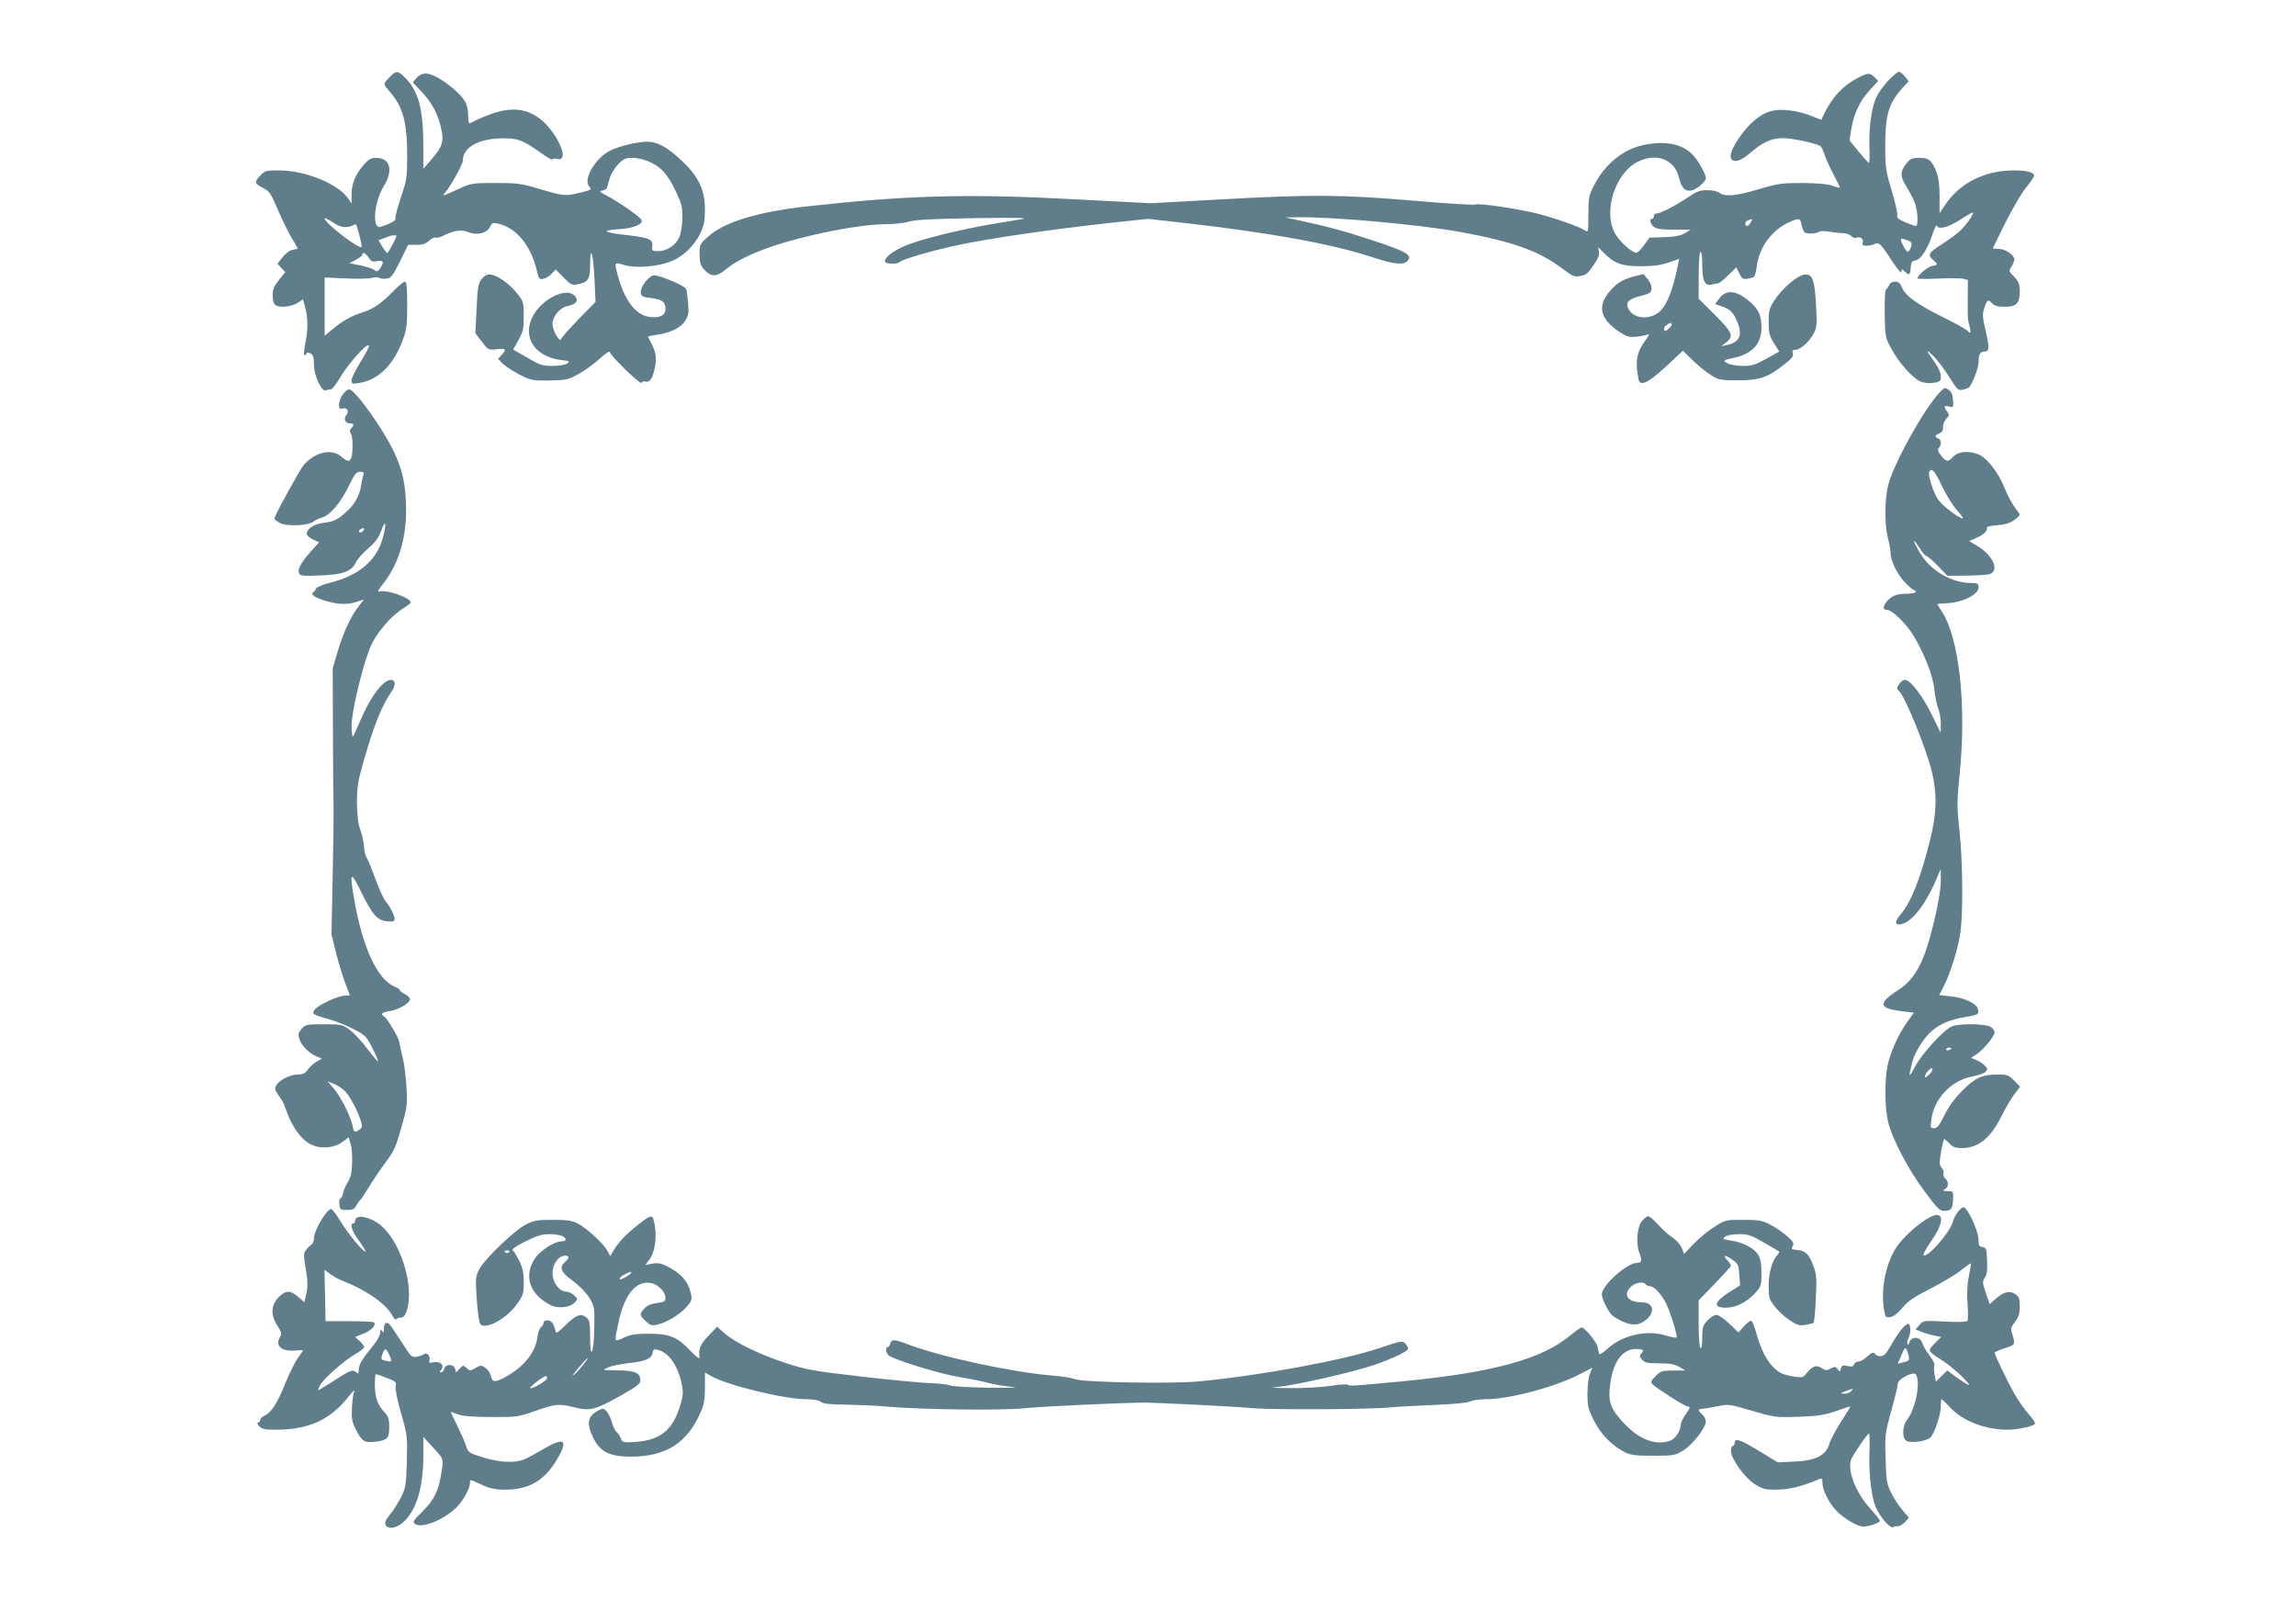 <?xml version="1.0" standalone="no"?>
<!DOCTYPE svg PUBLIC "-//W3C//DTD SVG 20010904//EN"
 "http://www.w3.org/TR/2001/REC-SVG-20010904/DTD/svg10.dtd">
<svg version="1.0" xmlns="http://www.w3.org/2000/svg"
 width="1280pt" height="904pt" viewBox="0 0 1280 904"
 preserveAspectRatio="xMidYMid meet">
<g transform="translate(0,904) scale(0.1,-0.1)"
fill="#607d8b" stroke="none">
<path d="M2190 8627 c-8 -7 -23 -22 -34 -34 -18 -22 -18 -23 17 -64 74 -86 97
-170 97 -358 0 -119 -2 -134 -35 -231 -19 -58 -33 -110 -30 -117 4 -12 -27
-30 -83 -47 -50 -16 -37 138 18 227 54 86 35 157 -42 157 -29 0 -42 -7 -67
-35 -49 -56 -71 -108 -71 -167 l0 -53 -18 27 c-54 82 -239 158 -387 158 -73 0
-78 -1 -106 -31 -33 -36 -31 -42 20 -68 33 -17 42 -31 80 -120 24 -55 58 -126
77 -157 19 -31 34 -58 34 -60 0 -1 -12 -4 -26 -6 -17 -2 -39 -18 -57 -40 l-30
-38 21 -23 22 -24 -35 -44 c-27 -34 -35 -53 -35 -84 0 -23 5 -46 12 -53 19
-19 87 -14 124 8 l33 21 12 -43 c16 -61 17 -123 2 -197 -7 -35 -10 -67 -7 -70
4 -3 9 0 11 6 3 9 10 10 24 3 15 -8 19 -22 19 -61 0 -61 42 -154 66 -145 9 3
22 6 29 6 7 0 32 32 55 72 46 76 150 191 157 172 2 -7 -19 -48 -47 -91 -27
-44 -50 -90 -50 -102 0 -21 3 -22 43 -16 106 17 190 99 242 238 22 60 25 83
25 198 0 98 -3 129 -13 129 -7 0 -37 -25 -67 -56 -63 -64 -108 -96 -165 -114
-64 -20 -116 -49 -167 -92 l-48 -39 0 162 0 162 117 -5 c64 -3 130 -2 147 3
16 5 34 5 40 0 6 -5 25 -6 41 -4 26 4 35 16 75 96 l45 92 47 0 c35 0 52 6 71
24 14 12 30 20 35 17 6 -3 23 0 39 8 62 32 106 38 144 22 48 -20 105 -6 121
30 10 21 16 24 42 18 103 -22 185 -120 219 -263 11 -46 13 -50 37 -45 14 3 35
16 46 29 l22 23 43 -44 c40 -41 47 -45 79 -39 59 11 70 29 70 109 0 120 18 61
24 -78 l6 -129 -94 -96 c-51 -53 -96 -103 -98 -111 -7 -23 -48 49 -48 84 0 42
42 92 84 100 49 9 64 31 40 57 -43 47 -167 -8 -225 -99 -75 -119 -6 -240 149
-259 46 -5 50 -7 35 -19 -11 -8 -45 -13 -81 -14 -57 0 -71 4 -142 46 l-79 45
29 53 c26 46 30 62 30 133 0 76 -1 82 -36 126 -44 56 -117 107 -154 107 -17 0
-33 -10 -46 -27 -18 -24 -22 -50 -27 -164 l-7 -136 36 -48 c36 -46 38 -47 80
-42 54 6 60 0 32 -30 l-21 -23 22 -24 c13 -14 55 -41 93 -62 69 -35 73 -36
171 -35 96 2 105 4 164 37 34 19 87 57 117 85 31 28 56 45 56 37 0 -19 172
-186 177 -172 2 7 12 10 22 7 25 -6 40 17 53 84 11 58 4 85 -39 164 -2 4 20 9
49 13 75 10 134 39 158 78 18 28 21 44 16 101 -3 37 -8 72 -11 77 -12 20 -160
81 -182 75 -30 -7 -75 -68 -71 -97 3 -20 11 -24 56 -29 63 -8 82 -22 82 -60 0
-37 -30 -53 -87 -46 -78 9 -141 91 -179 232 -20 75 -20 75 34 58 62 -19 180
-11 257 18 71 26 137 89 171 162 19 41 24 69 24 129 0 108 -34 181 -126 269
-82 78 -137 109 -196 109 -56 0 -159 -25 -207 -50 -83 -42 -152 -160 -116
-200 15 -17 12 -19 -55 -35 -80 -19 -85 -19 -230 24 -94 28 -118 31 -238 31
-131 0 -134 -1 -209 -35 -87 -40 -92 -41 -70 -17 27 30 97 156 97 175 0 70 75
118 196 125 102 5 133 -5 229 -73 41 -30 75 -50 75 -44 0 5 11 7 25 3 82 -21
-8 170 -112 236 -97 62 -201 51 -375 -38 -5 -2 -8 17 -8 43 0 25 -6 58 -14 73
-34 64 -167 162 -221 162 -21 0 -39 -8 -53 -25 l-21 -24 49 -52 c59 -61 95
-131 111 -212 14 -69 5 -96 -60 -171 l-41 -47 0 123 c0 207 -26 307 -98 381
-39 40 -49 43 -72 24z m1435 -491 c63 -29 98 -69 144 -166 31 -65 36 -84 35
-145 0 -40 -8 -86 -17 -107 -19 -45 -69 -78 -118 -78 -32 0 -36 3 -33 23 7 41
-14 52 -129 65 -142 15 -164 28 -59 34 82 5 137 27 129 51 -4 15 -125 100
-192 135 -43 22 -47 27 -27 30 13 2 25 9 26 15 2 7 9 30 15 53 6 22 27 57 46
77 31 32 42 37 83 37 28 0 67 -10 97 -24z m-1700 -362 c17 1 36 5 43 10 7 4
15 6 16 5 8 -10 37 -122 32 -126 -14 -14 -206 134 -206 159 0 5 19 -4 43 -20
27 -19 54 -29 72 -28z m285 -49 c0 -11 -45 -95 -51 -95 -4 0 -16 16 -28 35
l-21 36 23 8 c12 4 29 11 37 14 19 7 40 8 40 2z m-155 -121 c14 -21 22 -25 46
-20 36 7 42 -4 21 -36 -15 -23 -19 -25 -36 -12 -11 7 -46 19 -79 25 l-60 12
37 19 c20 10 36 23 36 28 0 18 18 10 35 -16z"/>
<path d="M10526 8590 c-26 -28 -56 -70 -66 -93 -27 -60 -42 -171 -38 -277 2
-49 0 -89 -3 -88 -4 2 -30 30 -58 64 l-50 61 10 64 c14 86 48 158 104 218 l46
50 -20 20 c-27 27 -38 26 -97 -5 -88 -46 -154 -122 -199 -231 -1 -1 -28 8 -60
22 -73 29 -167 41 -221 26 -59 -16 -120 -66 -175 -144 -59 -84 -67 -134 -22
-134 17 0 44 14 75 40 73 64 124 87 188 87 50 0 183 -28 208 -44 6 -3 18 -28
26 -54 9 -26 32 -76 51 -111 19 -36 34 -66 32 -67 -2 -2 -21 3 -42 11 -26 9
-84 14 -166 15 -115 0 -136 -3 -245 -35 -127 -38 -188 -43 -218 -20 -11 9 -41
15 -68 15 -40 0 -59 -7 -106 -39 -68 -46 -155 -91 -177 -91 -8 0 -15 -7 -15
-15 0 -8 -4 -15 -10 -15 -16 0 -11 -26 8 -43 15 -13 39 -17 113 -17 l94 0 -32
-20 c-24 -14 -54 -20 -115 -22 l-82 -3 -31 -42 c-16 -23 -35 -42 -42 -42 -24
-2 -98 66 -122 112 -63 124 4 332 129 395 103 52 205 14 229 -85 16 -62 34
-81 69 -75 30 5 82 49 82 69 0 20 -35 86 -66 122 -58 69 -159 90 -289 61 -110
-25 -211 -109 -270 -226 -27 -54 -30 -68 -30 -160 0 -100 0 -101 -21 -87 -33
21 -180 72 -270 94 -117 28 -320 57 -336 49 -7 -4 -161 5 -343 21 -405 34
-557 36 -1070 8 l-400 -22 -443 23 c-585 31 -922 21 -1477 -41 -270 -30 -457
-87 -545 -166 -49 -44 -50 -46 -50 -101 1 -48 5 -62 28 -87 36 -40 67 -39 117
2 55 46 135 86 250 126 193 67 497 127 639 127 46 0 104 6 131 14 35 11 130
16 369 20 222 3 304 2 266 -5 -30 -5 -111 -19 -180 -30 -173 -30 -388 -83
-474 -119 -72 -30 -122 -72 -111 -90 8 -13 68 -13 80 -1 19 18 203 70 350 100
186 37 498 82 802 116 l233 25 222 -25 c476 -55 812 -117 1029 -189 128 -42
180 -46 200 -15 18 30 -14 48 -193 107 -169 56 -259 80 -428 116 l-65 14 65 1
c204 3 685 -41 916 -83 289 -53 439 -107 566 -205 56 -42 67 -46 96 -40 38 8
38 8 80 67 21 30 29 51 26 69 l-5 25 32 -31 c60 -61 103 -76 209 -75 69 0 111
6 153 21 l58 20 -6 -31 c-31 -157 -69 -245 -119 -275 -57 -35 -131 -23 -157
26 -19 36 -2 56 67 73 51 13 59 18 61 40 2 14 -7 37 -21 54 l-24 28 -53 -13
c-67 -17 -104 -42 -146 -97 -57 -75 -37 -144 62 -210 43 -29 56 -33 95 -29 25
2 53 8 64 12 14 6 11 -2 -13 -35 -48 -67 -56 -113 -36 -216 8 -40 55 -18 154
74 l93 87 54 -53 c30 -29 75 -66 101 -82 44 -28 52 -30 152 -30 122 0 166 16
259 89 41 33 52 47 47 62 -5 14 -2 19 14 19 28 0 78 45 102 91 18 35 19 52 13
162 -7 132 -19 167 -57 167 -41 0 -130 -74 -178 -149 -25 -39 -29 -55 -29
-116 0 -62 4 -77 30 -118 l29 -47 -72 -40 c-62 -34 -80 -40 -132 -40 -33 1
-71 7 -85 15 -27 15 -24 17 35 30 104 22 155 78 155 169 0 64 -15 99 -57 137
-77 70 -136 79 -177 27 l-25 -33 36 -12 c48 -17 63 -31 84 -78 37 -81 20 -123
-56 -139 l-30 -6 28 21 c44 34 36 56 -63 154 l-90 90 0 127 c0 74 4 129 10
133 6 4 10 -23 10 -74 0 -88 15 -117 54 -107 12 3 26 6 33 6 6 0 32 20 57 45
l46 45 17 -35 c17 -35 24 -37 79 -20 6 2 14 29 18 60 12 105 83 202 180 246
56 26 63 24 70 -16 4 -19 12 -38 19 -42 14 -9 69 -5 80 6 4 4 31 4 60 -1 28
-5 63 -8 76 -8 13 0 32 -7 42 -16 10 -9 22 -13 27 -10 19 11 43 -5 37 -25 -5
-15 -1 -19 20 -19 14 0 34 4 44 9 25 14 36 3 96 -90 32 -48 55 -76 55 -65 0
18 1 18 18 3 26 -24 30 -22 34 21 2 30 7 38 26 40 29 4 67 60 94 142 12 36 23
59 25 53 9 -25 61 -12 129 31 38 25 70 43 72 41 8 -8 -40 -74 -75 -106 -20
-17 -62 -48 -92 -67 -79 -50 -86 -62 -56 -89 31 -28 31 -29 -4 -36 -27 -6 -81
-52 -81 -69 0 -3 51 -4 114 -1 62 3 125 3 140 -1 l27 -7 -1 -107 c-1 -59 0
-114 3 -122 3 -8 7 -28 10 -43 4 -28 4 -28 -17 -9 -11 10 -73 44 -136 75 -141
70 -207 117 -226 163 -11 26 -20 34 -39 34 -15 0 -28 -7 -32 -17 -4 -10 -11
-21 -17 -25 -7 -5 -10 -54 -9 -139 3 -131 3 -132 40 -198 44 -79 116 -159 160
-178 21 -8 48 -11 73 -7 36 6 40 9 40 36 0 18 -13 49 -33 77 -51 70 -54 80
-11 39 21 -21 62 -73 89 -117 45 -72 53 -79 75 -74 14 3 29 8 34 11 16 9 56
107 56 139 0 45 9 63 31 63 30 0 31 19 9 115 -17 73 -19 94 -9 124 16 50 23
55 44 31 14 -15 31 -20 70 -20 67 0 85 18 85 85 0 41 -5 54 -31 82 -31 31 -31
33 -15 57 9 14 16 31 16 39 0 24 -44 56 -83 59 l-38 3 70 142 c39 78 91 167
116 197 25 31 45 60 45 66 0 19 -40 30 -112 30 -165 0 -303 -70 -386 -195
l-29 -43 0 91 c0 63 -5 106 -17 137 -25 66 -42 80 -96 80 -42 0 -50 -4 -74
-34 -34 -45 -33 -71 5 -131 17 -28 38 -67 45 -89 16 -43 19 -126 5 -126 -4 0
-31 9 -59 21 -38 16 -49 25 -45 39 3 9 -11 71 -31 137 -33 111 -36 130 -36
250 0 177 20 241 102 329 l29 31 -21 26 c-12 15 -27 27 -34 27 -7 0 -34 -23
-60 -50z m-766 -790 c-12 -23 -30 -27 -30 -6 0 8 8 17 18 19 9 3 18 5 20 6 1
0 -2 -8 -8 -19z m875 -100 c21 -8 25 -14 20 -33 -13 -40 -23 -40 -44 2 -22 43
-19 47 24 31z m-1315 -468 c0 -5 -9 -17 -19 -26 -15 -13 -20 -14 -23 -4 -3 7
2 18 11 25 19 15 31 16 31 5z"/>
<path d="M10814 6853 c-89 -94 -258 -399 -288 -519 -20 -78 -20 -222 -1 -294
8 -30 15 -68 15 -85 0 -43 41 -124 85 -167 21 -21 42 -38 47 -38 4 0 8 -4 8
-10 0 -5 -23 -10 -51 -10 -56 0 -85 -12 -111 -44 -23 -28 -22 -46 2 -46 29 0
108 -77 148 -144 59 -97 109 -225 116 -300 4 -38 13 -84 21 -104 8 -19 15 -58
15 -86 l-1 -51 -49 100 c-52 107 -120 195 -150 195 -10 0 -25 -11 -33 -24 -14
-21 -14 -26 -2 -36 34 -28 153 -320 185 -452 30 -124 27 -232 -10 -381 -54
-216 -105 -344 -164 -414 -35 -41 -34 -62 2 -55 57 10 130 100 189 232 l32 75
1 -65 c0 -41 -13 -122 -36 -220 -54 -228 -104 -326 -200 -388 -117 -75 -112
-104 20 -119 l66 -8 -36 -50 c-49 -69 -91 -160 -109 -236 -19 -82 -19 -236 0
-319 22 -95 113 -270 205 -392 68 -92 84 -108 107 -108 41 0 49 10 51 63 2 47
1 47 -31 47 -26 1 -29 2 -14 11 21 12 22 42 2 59 -9 7 -13 20 -10 28 3 8 -2
23 -10 32 -14 15 -14 27 -4 89 7 39 15 71 18 71 3 0 17 -12 30 -25 18 -20 33
-25 70 -25 91 1 159 56 220 180 24 47 56 102 73 123 l30 39 -33 34 c-30 30
-39 34 -87 34 -92 0 -130 -17 -202 -90 -43 -43 -77 -89 -100 -137 -28 -56 -40
-72 -57 -72 -21 -1 -22 2 -16 47 15 118 111 219 228 241 33 6 66 18 74 26 13
13 13 17 -3 34 -10 10 -31 25 -47 31 l-30 13 34 23 c36 24 97 100 97 119 0 7
-8 19 -18 28 -22 20 -172 24 -219 6 -45 -17 -169 -153 -208 -227 -35 -66 -37
-61 -13 32 13 51 66 134 109 170 47 40 103 63 187 77 70 12 73 13 70 38 -4 35
-72 69 -155 77 l-62 7 25 48 c38 76 82 216 93 302 16 115 13 396 -5 564 -15
138 -15 159 1 320 39 382 -3 758 -100 905 -14 21 -25 39 -25 40 0 2 21 4 48 5
91 3 182 48 182 88 0 22 -4 25 -39 25 -113 0 -233 71 -291 174 -39 67 -39 83
0 23 16 -26 34 -47 40 -47 6 0 34 -25 64 -55 l53 -55 104 1 c57 1 115 4 129 8
58 16 24 101 -61 154 l-51 31 39 17 c42 18 68 43 59 57 -3 5 23 12 58 14 45 4
73 12 95 29 17 12 31 26 31 30 0 3 -13 22 -28 41 -15 20 -40 66 -55 104 -33
83 -90 160 -137 186 -52 27 -121 24 -150 -7 -30 -32 -39 -31 -69 6 -18 23 -21
33 -12 42 16 16 14 47 -4 53 -21 8 -19 18 8 29 15 7 21 17 19 34 -1 14 7 34
18 46 18 19 18 23 5 41 -21 28 -18 35 11 28 24 -6 25 -5 22 36 -2 31 -9 47
-25 57 -20 14 -24 13 -49 -14z m11 -520 c22 -47 59 -108 83 -135 24 -26 39
-48 34 -48 -19 0 -106 65 -133 100 -28 34 -64 144 -53 161 14 23 32 2 69 -78z
m55 -3137 c0 -2 -7 -6 -15 -10 -8 -3 -15 -1 -15 4 0 6 7 10 15 10 8 0 15 -2
15 -4z m-121 -142 c-12 -13 -25 -22 -27 -19 -9 8 29 56 39 49 6 -4 2 -15 -12
-30z"/>
<path d="M1911 6841 c-12 -16 -21 -41 -21 -56 0 -23 4 -26 21 -22 25 7 37 -17
19 -38 -16 -20 -5 -45 20 -45 23 0 26 -10 8 -28 -9 -9 -10 -17 -1 -31 12 -19
11 -120 -1 -139 -11 -17 -21 -15 -54 13 -55 46 -143 26 -208 -46 -22 -25 -164
-284 -164 -299 0 -5 14 -17 32 -26 38 -20 160 -14 187 9 9 8 28 17 44 21 44
11 105 81 149 172 35 72 44 84 65 84 19 0 24 -4 19 -16 -3 -9 -9 -34 -12 -57
-9 -59 -36 -108 -82 -149 -52 -47 -67 -54 -130 -63 -53 -7 -92 -33 -92 -62 0
-7 16 -21 34 -30 l35 -16 -45 -50 c-55 -61 -76 -100 -67 -122 5 -15 20 -17
117 -13 129 5 176 22 200 73 9 18 39 53 68 77 40 34 58 59 73 99 27 75 32 36
6 -50 -37 -120 -133 -200 -293 -240 -40 -10 -74 -25 -77 -32 -2 -8 -8 -17 -14
-20 -17 -11 2 -27 51 -43 75 -25 132 -29 184 -13 l47 15 -29 -37 c-42 -53 -85
-144 -117 -251 l-28 -95 1 -325 c0 -179 2 -361 3 -405 2 -44 0 -231 -4 -417
l-7 -336 27 -109 c15 -59 38 -135 51 -167 13 -33 24 -61 24 -63 0 -2 -12 -3
-27 -3 -39 -1 -151 -53 -169 -79 -17 -24 -14 -26 93 -57 32 -9 89 -32 126 -52
64 -33 71 -40 103 -105 20 -38 33 -71 31 -73 -2 -2 -28 28 -58 68 -30 40 -73
87 -97 105 -43 32 -46 33 -146 33 -98 0 -103 -1 -125 -26 -19 -22 -21 -29 -11
-59 12 -36 58 -81 99 -96 l25 -10 -32 -19 c-17 -10 -38 -31 -48 -45 -13 -19
-25 -25 -55 -25 -42 0 -104 -32 -120 -62 -8 -15 -6 -25 8 -45 10 -14 21 -31
25 -37 5 -6 17 -36 28 -67 27 -75 71 -138 116 -169 54 -36 137 -35 190 2 l38
28 11 -38 c10 -34 11 -115 2 -168 -2 -12 -11 -33 -20 -48 -10 -14 -20 -40 -24
-56 -3 -17 -10 -30 -15 -30 -5 0 -8 -15 -6 -32 3 -31 5 -33 43 -33 32 0 42 5
51 24 7 13 16 26 21 30 5 3 26 35 48 71 21 36 63 98 93 138 48 64 59 87 89
195 33 115 35 128 29 227 -3 58 -13 132 -21 165 -9 33 -17 71 -19 85 -3 26
-66 132 -85 144 -22 14 -10 24 33 30 50 8 111 44 111 66 0 8 -12 21 -27 28
-16 7 -28 17 -28 21 0 5 -13 14 -30 21 -96 40 -179 218 -225 484 -27 156 -21
164 35 51 65 -134 93 -166 148 -171 32 -3 42 0 42 12 0 20 -27 74 -50 99 -10
11 -35 65 -55 120 -20 55 -42 110 -50 122 -8 12 -15 39 -15 60 -1 21 -9 63
-20 93 -14 40 -19 82 -20 156 0 88 5 119 40 240 54 189 99 301 151 376 26 35
25 68 -1 68 -45 0 -118 -98 -175 -235 -16 -38 -32 -74 -37 -79 -4 -6 -8 20 -8
57 0 86 69 367 111 454 35 73 111 160 174 200 25 15 45 31 45 34 0 27 -141 76
-178 61 -9 -3 0 14 20 39 87 106 133 253 132 419 -1 134 -19 218 -68 322 -61
128 -217 346 -248 347 -9 1 -26 -12 -37 -28z m111 -763 c-6 -6 -15 -8 -19 -4
-4 4 -1 11 7 16 19 12 27 3 12 -12z m-94 -3126 c28 -33 65 -103 82 -156 11
-35 11 -41 -6 -53 -26 -19 -31 -17 -38 20 -9 50 -69 169 -107 211 l-33 38 40
-16 c21 -9 49 -29 62 -44z"/>
<path d="M10914 2283 c-12 -16 -24 -39 -27 -53 -14 -59 -144 -206 -164 -187
-3 4 17 41 45 81 53 76 68 131 38 142 -39 15 -193 -108 -243 -194 -54 -92 -78
-227 -59 -338 7 -37 9 -40 34 -36 18 2 42 21 67 51 32 38 65 61 160 109 66 34
142 79 169 102 27 22 51 39 53 37 2 -2 -3 -35 -11 -73 -9 -47 -12 -96 -7 -152
3 -46 3 -88 0 -94 -5 -8 -45 -9 -127 -5 -118 6 -120 6 -141 -19 l-22 -25 33
-13 c18 -8 50 -17 71 -21 l39 -8 -36 -36 c-42 -43 -45 -38 54 -103 30 -21 78
-60 105 -89 53 -54 41 -53 -40 5 l-49 36 -32 -31 -32 -31 -7 41 c-4 22 -4 45
-1 50 4 6 -9 30 -27 55 -19 24 -37 56 -41 70 -9 35 -60 38 -71 4 -3 -13 -9
-18 -11 -11 -3 7 -1 21 5 32 15 27 14 81 -1 81 -17 0 -57 -51 -98 -123 -25
-44 -37 -57 -55 -57 -13 0 -27 5 -30 10 -9 15 -20 12 -49 -15 -15 -14 -35 -25
-45 -25 -11 0 -22 -7 -25 -16 -4 -12 -14 -14 -37 -9 -26 6 -31 4 -36 -14 -5
-20 -6 -20 -18 -4 -11 15 -16 16 -39 4 -22 -12 -28 -12 -51 3 -29 19 -51 11
-84 -30 -18 -23 -24 -25 -68 -18 -26 3 -59 12 -73 19 -59 31 -107 107 -138
221 -10 37 -23 69 -29 71 -6 2 -24 -12 -41 -31 l-30 -34 -51 49 c-28 27 -60
49 -72 49 -12 0 -34 -14 -50 -31 -26 -28 -29 -38 -29 -96 0 -40 -4 -62 -10
-58 -6 4 -10 60 -10 136 l0 130 90 93 c50 51 90 97 90 101 0 5 -10 19 -22 32
-28 29 -12 30 31 0 30 -21 34 -28 37 -83 l5 -59 -60 -38 c-86 -55 -93 -87 -19
-87 55 0 118 32 162 81 34 37 36 42 36 112 0 53 -5 80 -19 103 -22 37 -87 70
-154 79 -43 7 -46 9 -30 21 10 8 43 14 77 14 53 0 68 -5 140 -47 45 -26 83
-48 85 -50 2 -1 -3 -11 -12 -21 -28 -30 -47 -101 -47 -172 0 -62 3 -73 33
-112 18 -24 55 -58 82 -76 43 -29 56 -33 89 -28 22 4 42 9 46 11 4 2 10 63 13
135 6 116 4 137 -14 184 -24 65 -44 85 -91 88 -31 3 -34 5 -24 21 9 16 4 25
-32 57 -24 21 -66 50 -95 64 -44 23 -64 26 -149 26 -98 0 -99 0 -162 -40 -35
-22 -86 -65 -115 -95 l-52 -55 -14 34 c-8 19 -30 44 -49 56 -19 11 -55 43 -80
71 -24 27 -50 49 -58 49 -8 0 -24 -14 -37 -30 -25 -35 -31 -124 -12 -173 17
-43 14 -57 -13 -57 -56 0 -195 -125 -196 -175 0 -22 29 -84 52 -112 7 -9 35
-26 62 -39 59 -27 98 -23 139 14 46 44 31 92 -29 92 -80 0 -109 43 -61 88 24
23 71 30 82 12 3 -5 14 -10 24 -10 22 0 63 -44 89 -95 24 -49 66 -184 59 -191
-3 -3 -31 2 -63 12 -110 32 -244 0 -327 -79 -22 -20 -40 -30 -42 -24 -2 7 -6
24 -9 40 -7 29 -71 107 -89 107 -5 0 -35 -21 -66 -47 -156 -129 -427 -204
-921 -252 -284 -27 -308 -29 -317 -20 -4 4 -48 1 -98 -7 -49 -7 -148 -13 -220
-12 -118 1 -123 1 -60 8 86 10 321 61 464 102 116 32 251 92 251 110 0 6 -7
19 -16 29 -15 16 -23 15 -147 -27 -202 -68 -672 -154 -1007 -185 -151 -14
-644 -5 -687 13 -15 6 -68 15 -118 19 -232 19 -622 103 -814 175 -77 29 -91
30 -98 4 -3 -11 -9 -20 -14 -20 -17 0 -9 -39 11 -50 56 -30 288 -100 380 -115
58 -9 132 -24 165 -33 33 -9 94 -19 135 -23 47 -4 0 -6 -125 -5 -110 2 -209 7
-220 13 -11 5 -56 11 -100 12 -44 1 -216 17 -382 36 -277 32 -313 38 -428 75
-147 48 -282 113 -344 166 l-43 38 -49 -51 c-47 -49 -56 -73 -49 -123 1 -8
-20 8 -47 36 -75 80 -119 99 -233 99 -77 0 -104 -4 -142 -22 -55 -25 -54 -27
-32 76 34 168 102 249 190 227 36 -9 74 -50 74 -79 0 -22 -6 -25 -48 -31 -34
-4 -55 -14 -70 -31 -28 -32 -28 -36 7 -69 25 -24 34 -27 63 -21 51 11 126 55
163 97 29 32 34 43 28 70 -13 70 -54 119 -132 158 -33 17 -54 21 -84 16 l-39
-7 20 26 c37 47 48 145 25 228 -7 25 -19 22 -81 -27 -68 -52 -113 -99 -140
-145 l-20 -33 -15 28 c-21 40 -115 127 -165 153 -34 17 -59 21 -140 21 -85 0
-105 -3 -150 -26 -64 -32 -232 -194 -261 -251 -20 -40 -21 -51 -13 -168 5 -69
13 -130 20 -137 32 -32 150 33 206 115 33 47 36 58 36 120 0 53 -6 79 -26 120
-15 29 -31 55 -37 59 -6 3 26 25 71 47 68 34 91 41 139 41 32 0 66 -7 75 -14
19 -14 14 -26 -12 -26 -39 0 -120 -52 -149 -97 -63 -95 -28 -200 88 -258 42
-21 105 -15 134 13 19 20 19 20 -2 41 -11 11 -32 21 -45 21 -38 0 -76 52 -76
104 0 49 34 96 70 96 25 0 26 -12 0 -35 -34 -31 -24 -56 43 -105 36 -26 74
-65 92 -94 29 -49 30 -52 28 -169 -1 -67 -7 -125 -13 -131 -7 -7 -10 18 -10
80 0 75 -3 94 -18 107 -31 28 -57 20 -115 -36 -56 -54 -56 -54 -62 -28 -4 14
-11 32 -17 38 -14 18 -48 16 -48 -2 0 -7 -6 -18 -13 -22 -8 -4 -17 -30 -21
-57 -11 -90 -83 -174 -193 -230 -46 -23 -60 -20 -66 14 -4 16 -18 36 -31 45
-23 16 -27 15 -55 -1 -29 -17 -31 -17 -50 0 -18 17 -20 16 -39 -4 l-19 -21 -6
21 c-7 27 -53 28 -60 0 -3 -11 -11 -20 -17 -20 -10 0 -10 3 0 15 20 24 -6 48
-43 41 -24 -5 -28 -3 -23 10 8 21 -13 47 -28 36 -6 -5 -25 -12 -41 -15 -30 -5
-33 -2 -85 80 -30 47 -61 92 -68 100 -18 18 -32 7 -32 -25 0 -21 -2 -24 -10
-12 -8 12 -10 10 -10 -9 0 -13 -17 -44 -38 -70 -63 -77 -82 -108 -82 -137 0
-22 -3 -25 -12 -16 -20 20 -34 15 -123 -43 -47 -30 -88 -55 -91 -55 -2 0 2 12
10 28 18 35 136 139 199 175 26 15 47 32 47 38 0 5 -11 20 -25 33 l-25 23 45
18 c43 16 74 49 60 63 -4 4 -66 7 -138 7 l-132 0 -3 143 -3 143 33 -24 c18
-13 49 -30 68 -37 130 -50 243 -129 277 -193 8 -17 18 -26 22 -21 3 5 15 9 26
9 14 0 24 11 33 40 42 128 -29 370 -138 468 -58 53 -150 73 -150 32 0 -8 -4
-15 -10 -15 -22 0 -8 -44 31 -96 22 -31 39 -58 36 -60 -8 -9 -94 95 -137 165
-23 39 -48 71 -54 71 -25 0 -96 -121 -96 -164 0 -14 -6 -29 -12 -33 -7 -4 -21
-17 -30 -29 -16 -19 -17 -27 -3 -109 11 -68 11 -99 3 -136 l-11 -48 -34 29
c-44 39 -72 38 -111 -3 -42 -44 -44 -99 -5 -158 22 -34 25 -44 15 -60 -30 -48
4 -83 77 -78 28 2 51 3 51 2 0 -1 -14 -22 -31 -46 -17 -24 -48 -88 -70 -142
-43 -108 -77 -160 -115 -177 -13 -6 -24 -17 -24 -25 0 -7 -5 -13 -12 -13 -6 0
-3 -9 7 -20 15 -16 31 -20 90 -20 186 0 303 53 408 184 22 28 36 42 32 31 -5
-11 -11 -52 -13 -91 -3 -61 0 -79 21 -121 35 -69 48 -77 108 -70 69 8 79 19
79 83 0 43 -5 58 -26 81 -39 41 -54 84 -54 153 0 33 2 60 5 60 2 0 30 -9 60
-21 51 -19 56 -23 51 -45 -4 -14 8 -76 30 -152 35 -123 36 -131 32 -267 -3
-125 -6 -146 -29 -195 -15 -30 -42 -75 -62 -99 -29 -36 -34 -49 -26 -64 14
-24 64 -15 100 20 71 66 109 193 109 365 l0 108 55 -60 c61 -66 59 -60 44
-150 -15 -93 -40 -143 -105 -207 -52 -51 -55 -58 -39 -69 36 -26 160 24 229
92 39 39 75 104 76 137 0 22 -3 22 66 -10 46 -21 75 -27 129 -27 133 -1 220
50 290 168 64 108 43 127 -69 62 -42 -25 -93 -53 -112 -61 -53 -22 -135 -18
-229 10 -80 25 -84 27 -96 63 -6 20 -29 72 -50 115 -21 42 -38 77 -36 77 1 0
20 -7 42 -15 28 -10 85 -14 185 -14 140 -1 148 0 245 34 114 40 132 41 220 19
84 -21 113 -14 255 66 89 50 110 66 110 84 0 43 -29 56 -126 57 -89 1 -89 1
-54 16 19 9 70 19 112 24 93 9 132 26 136 57 3 20 8 23 30 17 60 -14 111 -88
132 -188 10 -51 9 -66 -9 -125 -40 -134 -112 -191 -247 -200 -71 -4 -74 -4
-83 20 -5 13 -16 29 -24 36 -8 7 -20 32 -27 57 -7 24 -21 51 -31 61 -17 15
-20 15 -51 -3 -46 -27 -56 -60 -34 -118 40 -103 92 -135 223 -135 195 0 313
75 388 245 20 45 25 72 25 140 l0 84 33 -19 c86 -51 410 -130 531 -130 39 0
69 -5 82 -15 14 -10 49 -15 134 -15 63 -1 162 -5 220 -10 189 -18 665 -24 785
-10 86 9 523 30 665 31 70 0 492 -21 605 -31 123 -10 668 -7 775 5 25 3 128 8
230 13 113 4 193 12 207 20 12 6 51 12 86 12 133 0 394 70 529 142 l65 34 -13
-33 c-8 -18 -14 -67 -14 -111 0 -71 4 -87 35 -149 38 -76 96 -137 167 -175 38
-20 57 -23 164 -23 117 0 122 1 169 30 52 32 124 126 125 161 0 11 -9 29 -20
39 -26 23 -25 30 3 32 12 1 50 7 84 14 59 12 66 11 189 -25 126 -37 132 -38
259 -34 107 4 144 9 208 31 42 15 79 27 82 27 2 0 -20 -38 -51 -85 -30 -47
-61 -104 -67 -128 -18 -61 -79 -91 -199 -95 l-87 -4 -110 67 c-106 63 -131 71
-131 39 0 -8 -4 -14 -10 -14 -5 0 -10 -13 -10 -28 0 -44 78 -152 135 -187 44
-27 57 -30 124 -29 69 1 137 18 234 59 14 6 17 2 17 -21 0 -45 43 -125 88
-166 45 -41 111 -78 139 -78 32 0 93 21 93 32 0 6 -24 36 -53 68 -81 87 -130
214 -107 274 9 25 91 145 100 145 3 1 4 -47 2 -106 -4 -127 11 -248 36 -307
24 -54 80 -118 96 -109 6 4 18 6 26 5 9 -1 26 9 39 22 l23 25 -36 43 c-20 23
-49 67 -64 98 -24 50 -27 68 -30 190 -4 130 -3 140 32 266 20 72 36 140 36
150 0 27 89 72 101 52 28 -43 -2 -193 -50 -254 -25 -32 -28 -95 -6 -114 20
-17 112 -6 136 16 23 21 59 127 59 176 0 21 2 38 5 38 2 0 23 -20 46 -45 70
-76 196 -125 321 -125 52 0 137 17 152 31 5 5 -8 27 -31 52 -22 24 -58 74 -80
113 -39 67 -113 220 -113 234 0 3 25 14 55 24 59 18 61 20 44 76 -11 35 -9 41
15 72 20 27 26 46 26 86 0 44 -4 54 -25 68 -32 21 -64 13 -109 -26 l-34 -30
-21 62 c-19 56 -20 64 -6 85 12 17 15 44 13 96 -3 66 -5 72 -25 75 -20 3 -23
10 -23 43 0 45 -62 179 -83 179 -7 0 -22 -12 -33 -27z m-8074 -217 c0 -11 -19
-15 -25 -6 -3 5 1 10 9 10 9 0 16 -2 16 -4z m680 -119 c0 -10 -60 -45 -65 -38
-3 6 7 16 22 24 28 15 43 20 43 14z m7121 -489 c-3 -4 -18 -10 -33 -13 l-28
-7 16 38 c25 59 27 60 40 23 6 -18 9 -37 5 -41z m-8470 27 c17 -36 14 -40 -28
-29 -19 5 -20 9 -11 35 13 37 19 36 39 -6z m6989 27 c0 -4 -5 -13 -12 -20 -9
-9 -7 -16 7 -32 15 -17 30 -20 96 -20 61 0 86 -5 111 -20 l33 -20 -67 0 c-61
0 -69 -2 -98 -31 -26 -26 -29 -34 -18 -45 26 -25 181 -124 195 -124 18 0 17
-6 -12 -48 -14 -20 -25 -45 -25 -55 0 -31 -30 -77 -56 -87 -77 -30 -168 2
-250 85 -80 82 -98 124 -90 205 13 140 66 220 146 220 22 0 40 -4 40 -8z
m-5909 -80 c-17 -22 -38 -45 -48 -53 -15 -11 -15 -10 2 11 29 37 68 80 73 80
2 0 -10 -17 -27 -38z m-201 -75 c0 -13 -87 -64 -95 -55 -5 5 74 66 88 67 4 1
7 -5 7 -12z m7270 -72 c-7 -8 -24 -15 -39 -14 -24 0 -24 1 9 14 45 17 44 17
30 0z"/>
</g>
</svg>
